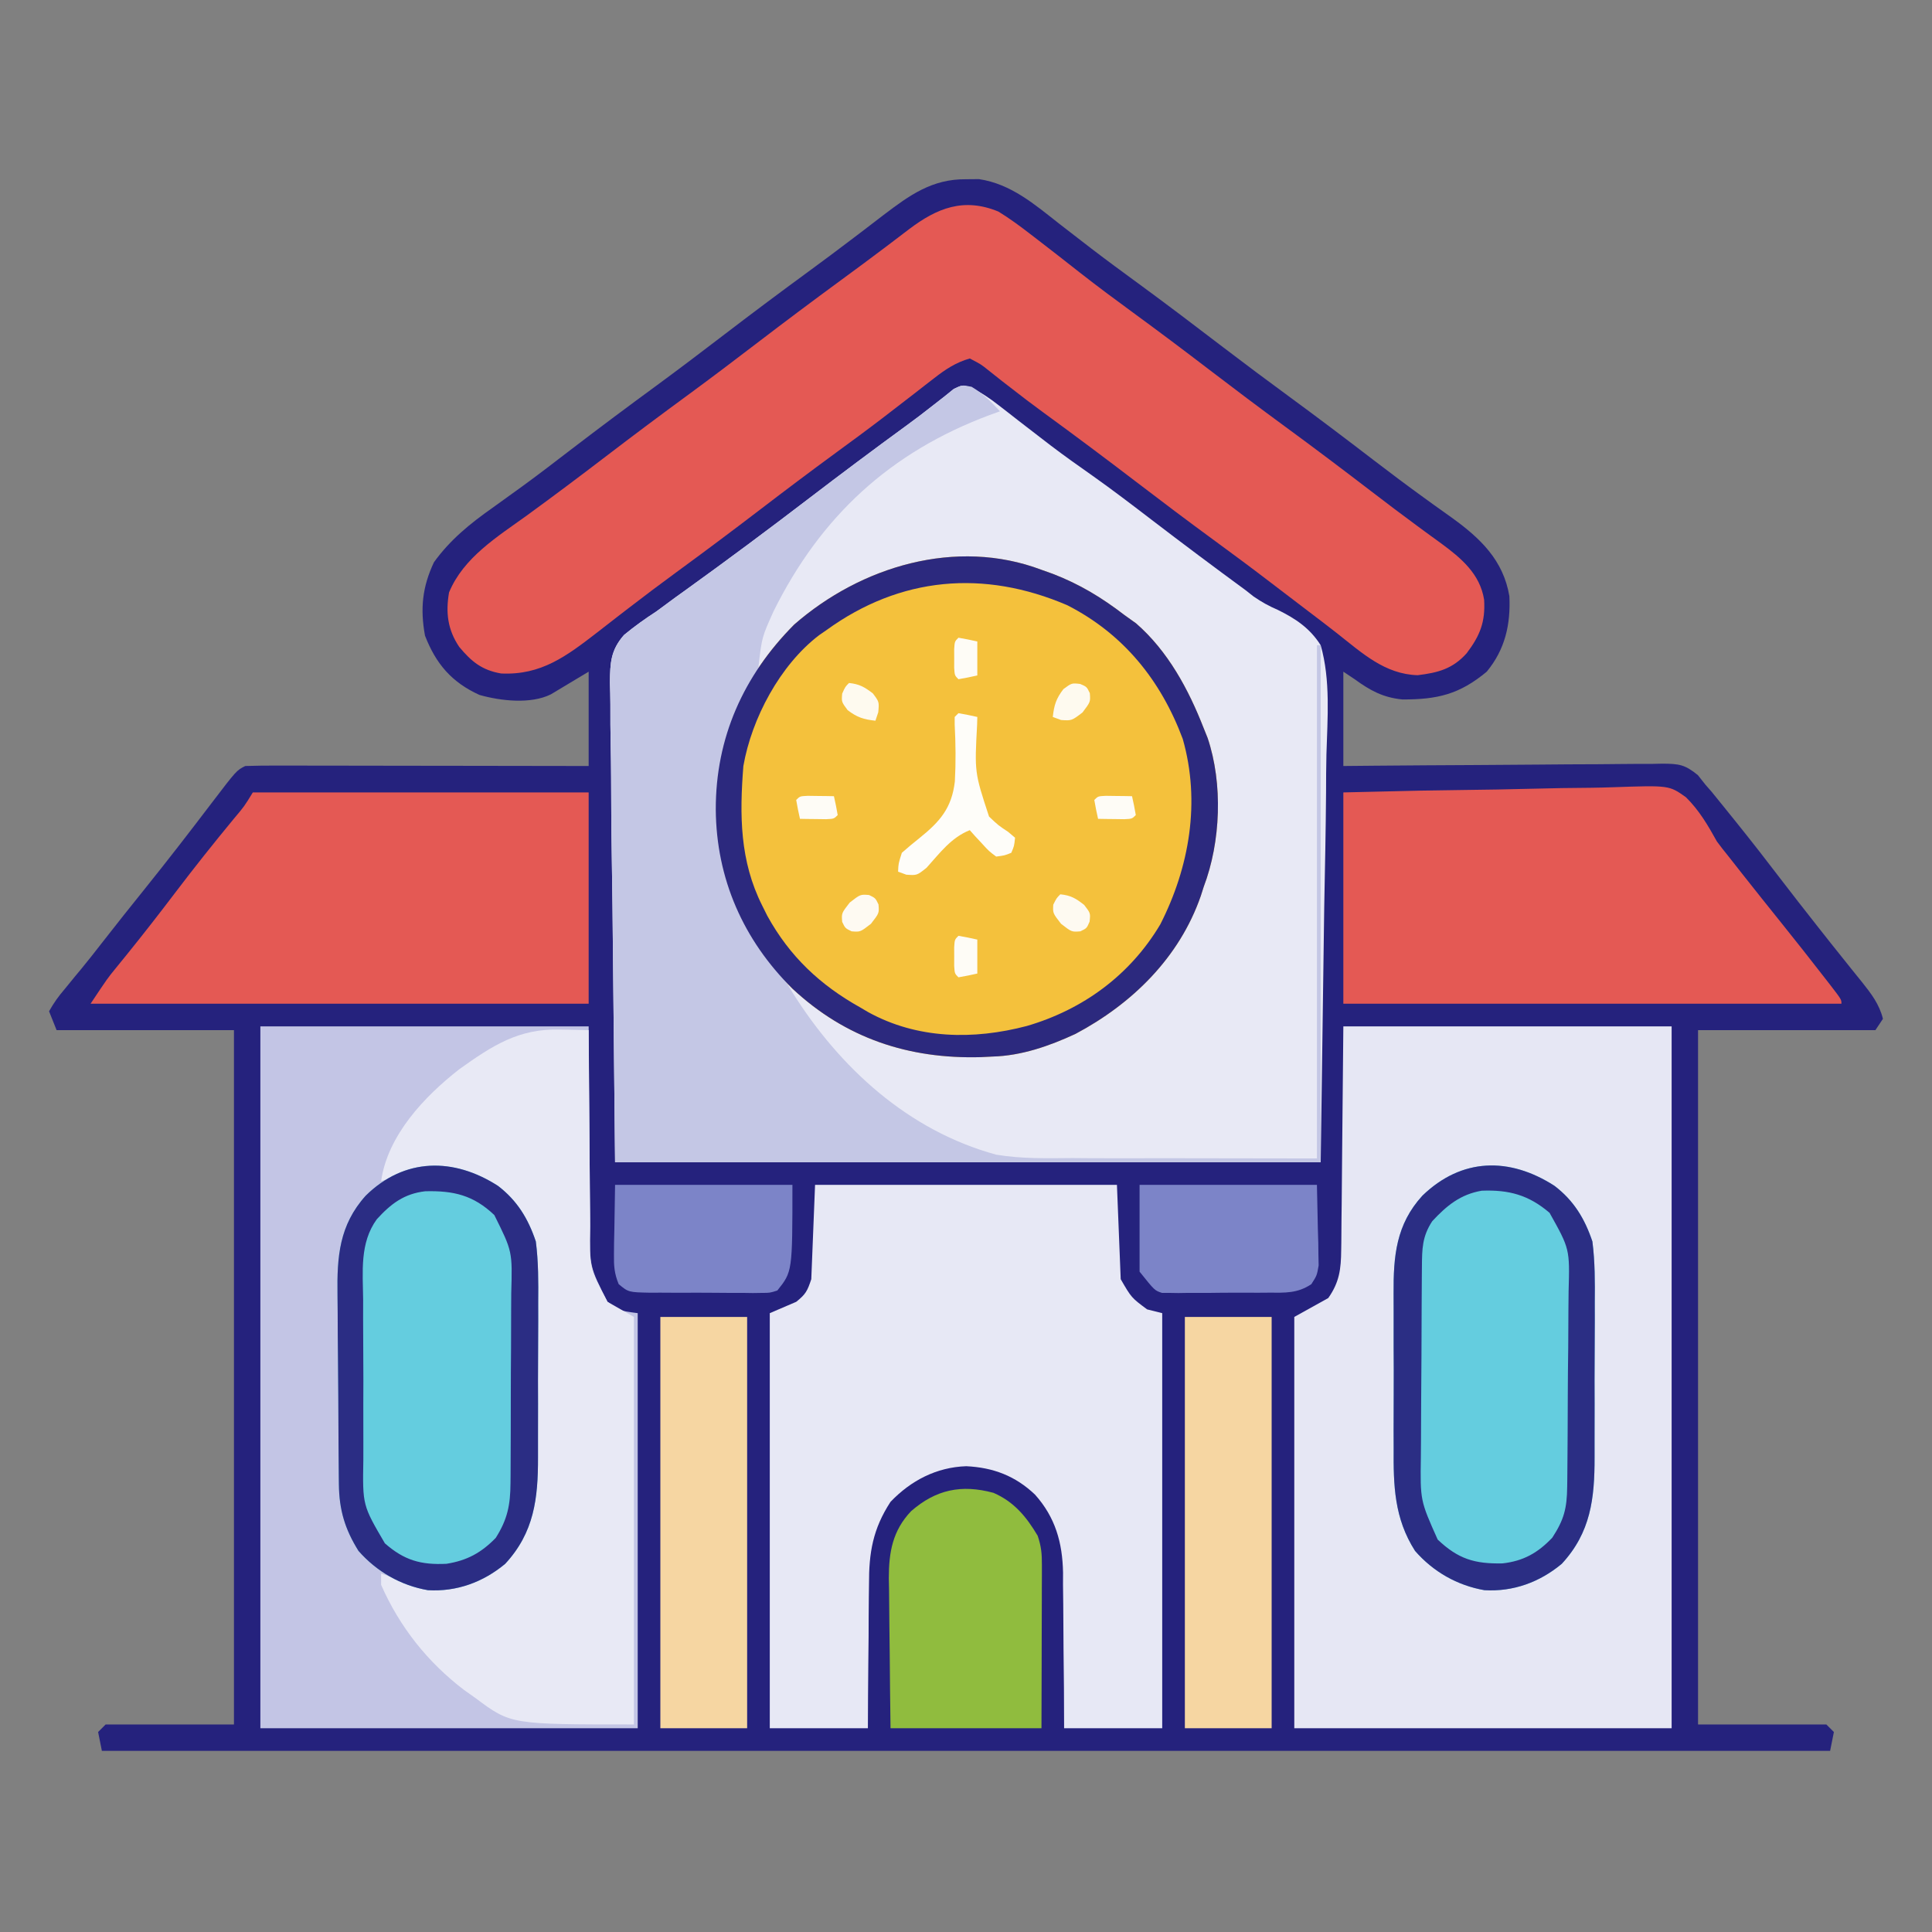 <svg xmlns="http://www.w3.org/2000/svg" width="512" height="512"><rect width="100%" height="100%" fill="#808080" stroke="none"/><path d="M0 0 C1.134 -0.01 2.269 -0.021 3.438 -0.031 C11.95 1.238 18.206 6.692 24.812 11.875 C26.683 13.322 28.554 14.767 30.426 16.211 C31.361 16.934 32.297 17.657 33.26 18.401 C37.297 21.494 41.394 24.5 45.5 27.5 C53.128 33.086 60.656 38.793 68.164 44.539 C73.899 48.921 79.678 53.235 85.5 57.5 C93.117 63.079 100.641 68.771 108.131 74.519 C112.496 77.861 116.883 81.16 121.34 84.379 C122.626 85.31 122.626 85.31 123.938 86.26 C125.548 87.421 127.163 88.575 128.785 89.721 C136.356 95.185 142.409 100.983 144 110.5 C144.358 118.015 142.853 124.633 138 130.5 C130.787 136.511 124.904 137.898 115.598 137.859 C110.495 137.35 107.083 135.474 103 132.5 C102.01 131.84 101.02 131.18 100 130.5 C100 138.75 100 147 100 155.5 C102.73 155.474 105.461 155.448 108.274 155.421 C117.295 155.338 126.315 155.283 135.336 155.241 C140.805 155.215 146.274 155.179 151.743 155.123 C157.021 155.068 162.299 155.039 167.577 155.026 C169.591 155.016 171.605 154.998 173.619 154.971 C176.439 154.935 179.258 154.93 182.079 154.932 C183.328 154.905 183.328 154.905 184.603 154.878 C188.925 154.916 190.491 155.083 193.957 157.921 C194.969 159.198 194.969 159.198 196 160.5 C196.529 161.104 197.058 161.708 197.602 162.33 C198.057 162.891 198.512 163.453 198.98 164.031 C199.499 164.67 200.018 165.309 200.553 165.967 C201.093 166.638 201.632 167.309 202.188 168 C203.043 169.058 203.043 169.058 203.916 170.138 C208.204 175.464 212.395 180.858 216.543 186.293 C219.144 189.699 221.787 193.07 224.438 196.438 C224.889 197.013 225.34 197.588 225.805 198.18 C228.21 201.241 230.63 204.288 233.07 207.32 C233.571 207.947 234.072 208.573 234.588 209.219 C235.545 210.415 236.506 211.607 237.472 212.795 C239.919 215.864 242.047 218.654 243 222.5 C242.34 223.49 241.68 224.48 241 225.5 C225.49 225.5 209.98 225.5 194 225.5 C194 286.22 194 346.94 194 409.5 C205.22 409.5 216.44 409.5 228 409.5 C228.66 410.16 229.32 410.82 230 411.5 C229.67 413.15 229.34 414.8 229 416.5 C77.86 416.5 -73.28 416.5 -229 416.5 C-229.33 414.85 -229.66 413.2 -230 411.5 C-229.34 410.84 -228.68 410.18 -228 409.5 C-216.78 409.5 -205.56 409.5 -194 409.5 C-194 348.78 -194 288.06 -194 225.5 C-209.51 225.5 -225.02 225.5 -241 225.5 C-241.99 223.025 -241.99 223.025 -243 220.5 C-241.7 218.2 -240.511 216.535 -238.812 214.562 C-237.868 213.405 -236.924 212.247 -235.98 211.09 C-235.486 210.497 -234.991 209.904 -234.482 209.292 C-232.598 207.014 -230.783 204.686 -228.968 202.352 C-225.23 197.545 -221.431 192.785 -217.615 188.04 C-211.559 180.51 -205.658 172.873 -199.812 165.18 C-193.302 156.651 -193.302 156.651 -191 155.5 C-188.132 155.407 -185.288 155.374 -182.419 155.386 C-181.532 155.386 -180.644 155.386 -179.729 155.386 C-176.785 155.387 -173.842 155.395 -170.898 155.402 C-168.861 155.404 -166.824 155.406 -164.786 155.407 C-159.417 155.41 -154.048 155.42 -148.679 155.431 C-143.202 155.442 -137.726 155.446 -132.25 155.451 C-121.5 155.462 -110.75 155.48 -100 155.5 C-100 147.25 -100 139 -100 130.5 C-103.3 132.48 -106.6 134.46 -110 136.5 C-115.338 139.169 -123.363 138.251 -128.938 136.664 C-136.299 133.32 -140.488 128.417 -143.375 120.938 C-144.673 113.798 -144.079 108.035 -141 101.5 C-136.695 95.525 -131.35 91.201 -125.375 87 C-123.684 85.783 -121.994 84.564 -120.305 83.344 C-119.433 82.716 -118.561 82.088 -117.663 81.441 C-113.219 78.202 -108.862 74.849 -104.5 71.5 C-97.114 65.845 -89.668 60.285 -82.164 54.789 C-76.223 50.427 -70.353 45.979 -64.5 41.5 C-57.096 35.834 -49.643 30.245 -42.118 24.741 C-37.932 21.675 -33.774 18.579 -29.648 15.434 C-28.757 14.756 -27.866 14.079 -26.948 13.381 C-25.243 12.084 -23.543 10.781 -21.847 9.472 C-14.919 4.207 -8.989 -0.082 0 0 Z " fill="#25227D" transform="translate(256,47.5)"></path><path d="M0 0 C2.713 1.307 4.866 2.769 7.238 4.619 C8.526 5.615 8.526 5.615 9.841 6.631 C10.747 7.339 11.652 8.046 12.585 8.775 C14.489 10.246 16.394 11.715 18.3 13.182 C19.223 13.892 20.146 14.602 21.096 15.334 C24.759 18.121 28.504 20.77 32.27 23.415 C37.556 27.158 42.694 31.088 47.835 35.025 C56.081 41.34 64.389 47.56 72.765 53.701 C73.455 54.245 74.146 54.789 74.857 55.349 C77.088 56.889 78.914 57.872 81.354 58.939 C86.045 61.25 89.82 63.789 92.648 68.275 C95.29 77.5 94.444 87.636 94.167 97.151 C94.081 100.583 94.077 104.013 94.067 107.446 C93.988 117.453 93.779 127.458 93.585 137.463 C93.276 159.841 92.966 182.219 92.648 205.275 C30.938 205.275 -30.772 205.275 -94.352 205.275 C-94.579 182.856 -94.806 160.437 -95.04 137.338 C-95.14 130.267 -95.24 123.197 -95.343 115.912 C-95.393 107.257 -95.393 107.257 -95.402 103.2 C-95.412 100.376 -95.453 97.553 -95.514 94.729 C-95.589 91.119 -95.612 87.511 -95.596 83.9 C-95.601 81.96 -95.66 80.021 -95.721 78.082 C-95.653 72.862 -95.5 69.595 -91.995 65.566 C-89.209 63.257 -86.385 61.245 -83.352 59.275 C-81.68 58.054 -80.013 56.826 -78.352 55.588 C-77.442 54.934 -76.532 54.281 -75.594 53.607 C-64.554 45.666 -53.653 37.539 -42.852 29.275 C-34.489 22.877 -26.065 16.571 -17.555 10.369 C-14.964 8.477 -12.411 6.553 -9.899 4.557 C-8.935 3.804 -7.971 3.051 -6.977 2.275 C-6.186 1.636 -5.394 0.997 -4.579 0.338 C-2.352 -0.725 -2.352 -0.725 0 0 Z " fill="#E8E9F5" transform="translate(257.352,102.725)"></path><path d="M0 0 C28.71 0 57.42 0 87 0 C87 61.38 87 122.76 87 186 C54 186 21 186 -13 186 C-13 150.03 -13 114.06 -13 77 C-10.03 75.35 -7.06 73.7 -4 72 C-1.041 67.797 -0.616 64.333 -0.568 59.26 C-0.557 58.605 -0.547 57.95 -0.536 57.276 C-0.507 55.176 -0.497 53.077 -0.488 50.977 C-0.472 49.685 -0.455 48.394 -0.438 47.063 C-0.38 42.251 -0.348 37.438 -0.312 32.625 C-0.158 16.476 -0.158 16.476 0 0 Z " fill="#E6E7F4" transform="translate(356,272)"></path><path d="M0 0 C28.71 0 57.42 0 87 0 C87.25 32.562 87.25 32.562 87.298 42.811 C87.327 45.5 87.358 48.19 87.391 50.879 C87.391 51.916 87.391 51.916 87.392 52.975 C87.257 63.695 87.257 63.695 92 73 C95.118 75.354 95.118 75.354 100 76 C100 112.3 100 148.6 100 186 C67 186 34 186 0 186 C0 124.62 0 63.24 0 0 Z " fill="#C3C5E5" transform="translate(69,272)"></path><path d="M0 0 C0.984 0.352 1.967 0.704 2.98 1.066 C10.088 3.796 15.981 7.369 22 12 C23.011 12.722 24.021 13.444 25.062 14.188 C33.526 21.548 38.985 31.706 43 42 C43.34 42.846 43.681 43.691 44.031 44.562 C48.116 56.664 47.514 72.145 43 84 C42.745 84.799 42.49 85.598 42.227 86.422 C36.547 102.784 24.026 115.023 9 123 C2.052 126.22 -5.302 128.791 -13 129 C-14.012 129.05 -15.024 129.101 -16.066 129.152 C-35.186 129.686 -51.913 124.154 -66 111 C-79.016 98.124 -86.17 81.869 -86.312 63.562 C-86.359 44.53 -78.987 28.057 -65.535 14.52 C-47.845 -0.936 -22.585 -8.534 0 0 Z " fill="#F4C13C" transform="translate(276,151)"></path><path d="M0 0 C2.955 1.813 5.658 3.804 8.402 5.926 C9.039 6.414 9.675 6.903 10.331 7.406 C14.108 10.308 17.859 13.241 21.602 16.188 C26.237 19.821 30.959 23.326 35.715 26.801 C42.504 31.766 49.224 36.812 55.902 41.926 C62.522 46.992 69.177 52 75.902 56.926 C83.586 62.555 91.182 68.29 98.742 74.083 C102.84 77.222 106.947 80.342 111.109 83.395 C112.201 84.199 112.201 84.199 113.316 85.019 C114.653 86.001 115.995 86.977 117.343 87.946 C122.651 91.852 127.624 96.02 128.711 102.871 C129.059 108.764 127.636 112.336 124.09 117.039 C120.365 121.204 116.488 122.2 111.09 122.863 C102.371 122.596 96.367 116.97 89.789 111.8 C87.317 109.858 84.819 107.955 82.312 106.059 C78.752 103.362 75.203 100.653 71.66 97.934 C66.785 94.203 61.856 90.551 56.902 86.926 C50.177 82 43.522 76.992 36.902 71.926 C28.627 65.595 20.291 59.357 11.871 53.219 C8.892 51.042 5.962 48.816 3.059 46.539 C2.035 45.75 2.035 45.75 0.992 44.945 C-0.281 43.96 -1.543 42.962 -2.792 41.948 C-4.653 40.459 -4.653 40.459 -7.598 38.926 C-11.288 39.982 -14.006 41.788 -17.012 44.129 C-17.845 44.772 -18.678 45.415 -19.537 46.078 C-20.423 46.77 -21.31 47.463 -22.223 48.176 C-24.12 49.641 -26.019 51.104 -27.918 52.566 C-28.872 53.302 -29.826 54.037 -30.81 54.795 C-34.865 57.894 -38.977 60.914 -43.098 63.926 C-49.823 68.851 -56.478 73.859 -63.098 78.926 C-70.476 84.573 -77.91 90.134 -85.412 95.617 C-89.693 98.755 -93.933 101.938 -98.137 105.18 C-99.068 105.897 -99.999 106.614 -100.959 107.354 C-102.746 108.734 -104.528 110.119 -106.307 111.51 C-114.459 117.805 -121.168 122.906 -131.793 122.406 C-136.892 121.533 -139.671 119.244 -142.906 115.352 C-145.971 110.803 -146.513 106.287 -145.598 100.926 C-141.764 91.661 -132.803 86.186 -124.91 80.488 C-117.908 75.383 -110.977 70.196 -104.098 64.926 C-96.712 59.272 -89.266 53.711 -81.762 48.215 C-75.821 43.853 -69.95 39.405 -64.098 34.926 C-56.603 29.191 -49.056 23.537 -41.443 17.96 C-37.609 15.15 -33.788 12.325 -29.996 9.457 C-29.265 8.904 -28.534 8.352 -27.781 7.782 C-26.408 6.743 -25.038 5.701 -23.671 4.655 C-16.284 -0.939 -9.182 -3.797 0 0 Z " fill="#E45954" transform="translate(264.598,56.074)"></path><path d="M0 0 C26.4 0 52.8 0 80 0 C80.495 12.375 80.495 12.375 81 25 C83.841 29.913 83.841 29.913 88 33 C89.98 33.495 89.98 33.495 92 34 C92 70.3 92 106.6 92 144 C83.42 144 74.84 144 66 144 C65.986 140.507 65.972 137.013 65.957 133.414 C65.926 130.005 65.887 126.596 65.847 123.187 C65.824 120.83 65.81 118.474 65.804 116.117 C65.795 112.715 65.754 109.315 65.707 105.914 C65.711 104.872 65.715 103.83 65.719 102.756 C65.563 94.813 63.684 88.12 58.291 82.088 C53.068 77.118 47.209 74.905 40.062 74.562 C32.194 74.828 25.41 78.344 20 84 C15.313 91.181 14.261 97.465 14.293 105.914 C14.278 107.01 14.263 108.105 14.247 109.234 C14.205 112.698 14.195 116.161 14.188 119.625 C14.164 121.988 14.139 124.352 14.111 126.715 C14.045 132.477 14.023 138.237 14 144 C5.42 144 -3.16 144 -12 144 C-12 107.7 -12 71.4 -12 34 C-9.69 33.01 -7.38 32.02 -5 31 C-2.476 28.981 -2.052 28.155 -1 25 C-0.67 16.75 -0.34 8.5 0 0 Z " fill="#E7E8F5" transform="translate(216,314)"></path><path d="M0 0 C3.005 1.786 5.163 3.937 7.523 6.5 C6.615 6.829 5.706 7.157 4.77 7.496 C-21.528 17.313 -39.985 34.303 -52.477 59.5 C-55.542 66.315 -55.542 66.315 -56.414 73.625 C-56.498 77.498 -58.148 79.716 -60.102 82.996 C-67.282 96.071 -69.044 113.185 -65.227 127.625 C-64.673 129.26 -64.091 130.886 -63.477 132.5 C-63.221 133.299 -62.966 134.098 -62.703 134.922 C-60.412 141.521 -56.654 146.903 -52.598 152.52 C-50.743 155.125 -49.097 157.747 -47.477 160.5 C-34.914 180.512 -16.743 197.151 6.523 203.5 C13.223 204.622 20.006 204.461 26.777 204.402 C28.448 204.412 30.118 204.425 31.789 204.441 C37.888 204.477 43.987 204.454 50.086 204.438 C63.76 204.458 77.435 204.479 91.523 204.5 C91.523 159.62 91.523 114.74 91.523 68.5 C91.853 68.5 92.183 68.5 92.523 68.5 C92.523 113.71 92.523 158.92 92.523 205.5 C30.813 205.5 -30.897 205.5 -94.477 205.5 C-94.703 183.081 -94.93 160.661 -95.164 137.562 C-95.264 130.492 -95.364 123.422 -95.468 116.137 C-95.517 107.481 -95.517 107.481 -95.526 103.425 C-95.537 100.6 -95.578 97.778 -95.638 94.954 C-95.714 91.343 -95.736 87.736 -95.72 84.125 C-95.725 82.185 -95.784 80.246 -95.845 78.307 C-95.777 73.087 -95.625 69.82 -92.12 65.79 C-89.333 63.482 -86.51 61.469 -83.477 59.5 C-81.804 58.278 -80.137 57.05 -78.477 55.812 C-77.566 55.159 -76.656 54.505 -75.719 53.832 C-64.678 45.891 -53.778 37.764 -42.977 29.5 C-34.613 23.102 -26.189 16.796 -17.68 10.594 C-15.088 8.702 -12.535 6.778 -10.023 4.781 C-9.059 4.028 -8.095 3.276 -7.102 2.5 C-6.31 1.861 -5.519 1.221 -4.703 0.562 C-2.477 -0.5 -2.477 -0.5 0 0 Z " fill="#C4C7E5" transform="translate(257.477,102.5)"></path><path d="M0 0 C21.81 -0.521 21.81 -0.521 31.148 -0.635 C37.507 -0.712 43.864 -0.804 50.221 -0.981 C55.35 -1.123 60.476 -1.2 65.607 -1.233 C67.559 -1.257 69.51 -1.304 71.46 -1.374 C86.344 -1.89 86.344 -1.89 90.794 1.277 C94.299 4.738 96.625 8.717 99 13 C99.956 14.292 100.937 15.566 101.961 16.805 C103.218 18.404 104.475 20.002 105.732 21.601 C109.151 25.942 112.604 30.254 116.062 34.562 C119.998 39.47 123.901 44.399 127.75 49.375 C128.396 50.206 128.396 50.206 129.055 51.053 C132 54.881 132 54.881 132 56 C88.44 56 44.88 56 0 56 C0 37.52 0 19.04 0 0 Z " fill="#E45954" transform="translate(356,210)"></path><path d="M0 0 C29.37 0 58.74 0 89 0 C89 18.48 89 36.96 89 56 C45.44 56 1.88 56 -43 56 C-38.508 49.261 -38.508 49.261 -36.441 46.73 C-35.749 45.876 -35.749 45.876 -35.043 45.004 C-34.555 44.405 -34.066 43.805 -33.562 43.188 C-29.138 37.712 -24.814 32.173 -20.562 26.562 C-15.529 19.926 -10.349 13.426 -5.049 7 C-2.252 3.685 -2.252 3.685 0 0 Z " fill="#E45954" transform="translate(67,210)"></path><path d="M0 0 C0.735 0.011 1.47 0.022 2.227 0.033 C4.021 0.062 5.815 0.105 7.609 0.152 C7.615 1.351 7.615 1.351 7.62 2.573 C7.658 10.12 7.715 17.667 7.793 25.215 C7.833 29.094 7.865 32.973 7.88 36.853 C7.896 40.601 7.93 44.349 7.978 48.096 C7.992 49.522 8 50.948 8.001 52.374 C7.796 63.067 7.796 63.067 12.609 72.152 C14.919 73.472 17.229 74.792 19.609 76.152 C19.609 111.792 19.609 147.432 19.609 184.152 C-13.027 184.152 -13.027 184.152 -22.391 177.152 C-23.87 176.104 -23.87 176.104 -25.379 175.035 C-35.048 167.682 -42.495 158.298 -47.391 147.152 C-47.391 146.162 -47.391 145.172 -47.391 144.152 C-46.785 144.369 -46.179 144.585 -45.555 144.809 C-36.536 147.805 -29.871 148.628 -21.078 144.527 C-14.353 140.837 -10.694 137.189 -8.021 129.808 C-6.582 123.748 -6.918 117.391 -6.922 111.191 C-6.915 109.635 -6.907 108.079 -6.899 106.522 C-6.885 103.269 -6.884 100.017 -6.89 96.764 C-6.896 92.619 -6.865 88.475 -6.825 84.331 C-6.799 81.119 -6.796 77.907 -6.799 74.695 C-6.798 73.168 -6.788 71.641 -6.77 70.114 C-6.668 60.284 -7.236 51.865 -14.101 44.257 C-19.055 39.489 -24.855 37.07 -31.703 36.777 C-37.141 36.948 -42.23 38.532 -47.391 40.152 C-45.661 28.026 -35.969 17.779 -26.703 10.527 C-17.948 4.268 -10.933 -0.314 0 0 Z " fill="#E8E9F5" transform="translate(148.391,272.848)"></path><path d="M0 0 C5.105 3.89 8.028 8.7 10.055 14.75 C10.753 20.154 10.737 25.506 10.684 30.941 C10.684 32.497 10.687 34.053 10.691 35.609 C10.694 38.855 10.679 42.099 10.652 45.344 C10.618 49.482 10.624 53.619 10.642 57.757 C10.653 60.965 10.644 64.173 10.629 67.381 C10.624 68.905 10.624 70.43 10.63 71.955 C10.659 82.861 9.609 91.89 1.941 100.176 C-3.905 105.053 -10.934 107.614 -18.535 107.168 C-25.73 105.92 -32.133 102.238 -36.945 96.75 C-40.553 90.971 -42.067 85.875 -42.138 79.051 C-42.146 78.374 -42.155 77.697 -42.163 76.999 C-42.188 74.759 -42.204 72.518 -42.219 70.277 C-42.224 69.509 -42.229 68.741 -42.235 67.95 C-42.262 63.879 -42.281 59.809 -42.295 55.739 C-42.309 52.383 -42.336 49.029 -42.377 45.674 C-42.427 41.612 -42.452 37.55 -42.459 33.487 C-42.465 31.946 -42.48 30.405 -42.505 28.865 C-42.653 18.761 -42.048 10.427 -35.032 2.621 C-24.743 -7.512 -11.698 -7.517 0 0 Z " fill="#64CDDF" transform="translate(131.945,314.25)"></path><path d="M0 0 C5.11 3.885 8.032 8.701 10.059 14.75 C10.756 20.154 10.74 25.506 10.688 30.941 C10.688 32.497 10.691 34.053 10.695 35.609 C10.698 38.855 10.683 42.099 10.656 45.344 C10.621 49.482 10.627 53.619 10.646 57.757 C10.657 60.965 10.648 64.173 10.633 67.381 C10.628 68.905 10.628 70.43 10.634 71.955 C10.662 82.861 9.613 91.89 1.945 100.176 C-3.901 105.053 -10.93 107.614 -18.531 107.168 C-25.754 105.915 -32.14 102.266 -36.941 96.75 C-42.461 88.117 -42.682 79.407 -42.605 69.496 C-42.609 67.944 -42.614 66.392 -42.62 64.84 C-42.627 61.604 -42.617 58.37 -42.593 55.135 C-42.565 51.014 -42.581 46.894 -42.611 42.773 C-42.629 39.574 -42.623 36.375 -42.61 33.175 C-42.607 31.657 -42.611 30.138 -42.623 28.62 C-42.683 18.647 -41.986 10.277 -34.997 2.62 C-24.575 -7.463 -11.911 -7.669 0 0 Z " fill="#64CDDF" transform="translate(411.941,314.25)"></path><path d="M0 0 C0.984 0.352 1.967 0.704 2.98 1.066 C10.088 3.796 15.981 7.369 22 12 C23.011 12.722 24.021 13.444 25.062 14.188 C33.526 21.548 38.985 31.706 43 42 C43.34 42.846 43.681 43.691 44.031 44.562 C48.116 56.664 47.514 72.145 43 84 C42.745 84.799 42.49 85.598 42.227 86.422 C36.547 102.784 24.026 115.023 9 123 C2.052 126.22 -5.302 128.791 -13 129 C-14.012 129.05 -15.024 129.101 -16.066 129.152 C-35.186 129.686 -51.913 124.154 -66 111 C-79.016 98.124 -86.17 81.869 -86.312 63.562 C-86.359 44.53 -78.987 28.057 -65.535 14.52 C-47.845 -0.936 -22.585 -8.534 0 0 Z M-57 16 C-57.633 16.437 -58.266 16.874 -58.918 17.324 C-69.275 25.216 -76.797 39.382 -79 52 C-80.023 65.033 -79.966 77.147 -74 89 C-73.554 89.896 -73.108 90.792 -72.648 91.715 C-66.716 102.47 -58.656 110.052 -48 116 C-47.322 116.4 -46.644 116.799 -45.945 117.211 C-32.917 124.401 -18.008 124.611 -3.903 120.903 C11.032 116.551 23.529 107.38 31.5 93.949 C39.217 78.777 42.202 61.489 37.438 44.812 C31.629 29.275 21.724 16.978 6.836 9.387 C-15.303 -0.113 -37.438 1.817 -57 16 Z " fill="#2C297E" transform="translate(276,151)"></path><path d="M0 0 C7.59 0 15.18 0 23 0 C23 35.97 23 71.94 23 109 C15.41 109 7.82 109 0 109 C0 73.03 0 37.06 0 0 Z " fill="#F6D6A2" transform="translate(314,349)"></path><path d="M0 0 C7.59 0 15.18 0 23 0 C23 35.97 23 71.94 23 109 C15.41 109 7.82 109 0 109 C0 73.03 0 37.06 0 0 Z " fill="#F6D6A2" transform="translate(175,349)"></path><path d="M0 0 C5.453 2.374 8.718 6.332 11.715 11.383 C12.683 14.287 12.836 16.111 12.828 19.13 C12.828 20.09 12.828 21.051 12.828 22.041 C12.823 23.076 12.818 24.11 12.812 25.176 C12.811 26.237 12.81 27.298 12.808 28.391 C12.803 31.784 12.79 35.177 12.777 38.57 C12.772 40.869 12.768 43.168 12.764 45.467 C12.753 51.106 12.734 56.744 12.715 62.383 C-0.485 62.383 -13.685 62.383 -27.285 62.383 C-27.377 55.693 -27.457 49.005 -27.505 42.314 C-27.525 40.041 -27.552 37.767 -27.587 35.494 C-27.636 32.217 -27.658 28.941 -27.676 25.664 C-27.696 24.655 -27.717 23.647 -27.738 22.608 C-27.741 15.713 -26.73 10.005 -21.837 4.861 C-15.252 -0.88 -8.5 -2.296 0 0 Z " fill="#90BC3E" transform="translate(263.285,395.617)"></path><path d="M0 0 C5.11 3.885 8.032 8.701 10.059 14.75 C10.756 20.154 10.74 25.506 10.688 30.941 C10.688 32.497 10.691 34.053 10.695 35.609 C10.698 38.855 10.683 42.099 10.656 45.344 C10.621 49.482 10.627 53.619 10.646 57.757 C10.657 60.965 10.648 64.173 10.633 67.381 C10.628 68.905 10.628 70.43 10.634 71.955 C10.662 82.861 9.613 91.89 1.945 100.176 C-3.901 105.053 -10.93 107.614 -18.531 107.168 C-25.754 105.915 -32.14 102.266 -36.941 96.75 C-42.461 88.117 -42.682 79.407 -42.605 69.496 C-42.609 67.944 -42.614 66.392 -42.62 64.84 C-42.627 61.604 -42.617 58.37 -42.593 55.135 C-42.565 51.014 -42.581 46.894 -42.611 42.773 C-42.629 39.574 -42.623 36.375 -42.61 33.175 C-42.607 31.657 -42.611 30.138 -42.623 28.62 C-42.683 18.647 -41.986 10.277 -34.997 2.62 C-24.575 -7.463 -11.911 -7.669 0 0 Z M-32.379 9.375 C-35.059 13.449 -35.08 16.704 -35.118 21.481 C-35.125 22.161 -35.132 22.841 -35.138 23.542 C-35.158 25.792 -35.17 28.043 -35.18 30.293 C-35.184 31.064 -35.188 31.834 -35.192 32.628 C-35.213 36.709 -35.227 40.79 -35.237 44.871 C-35.248 49.073 -35.282 53.275 -35.322 57.477 C-35.348 60.719 -35.356 63.961 -35.36 67.203 C-35.365 68.751 -35.376 70.299 -35.395 71.847 C-35.572 83.397 -35.572 83.397 -30.941 93.75 C-25.506 98.914 -21.134 100.214 -13.766 100.066 C-8.197 99.442 -4.39 97.275 -0.566 93.25 C2.534 88.48 3.318 85.52 3.381 79.722 C3.391 79.022 3.401 78.322 3.411 77.601 C3.44 75.291 3.454 72.982 3.465 70.672 C3.476 69.06 3.488 67.448 3.499 65.836 C3.52 62.457 3.532 59.078 3.539 55.699 C3.55 51.383 3.598 47.069 3.655 42.754 C3.692 39.423 3.703 36.093 3.706 32.763 C3.712 31.173 3.728 29.583 3.754 27.993 C4.069 16.744 4.069 16.744 -1.292 7.16 C-6.798 2.453 -12.024 1.016 -19.258 1.297 C-24.905 2.25 -28.566 5.269 -32.379 9.375 Z " fill="#2B2E84" transform="translate(411.941,314.25)"></path><path d="M0 0 C5.105 3.89 8.028 8.7 10.055 14.75 C10.753 20.154 10.737 25.506 10.684 30.941 C10.684 32.497 10.687 34.053 10.691 35.609 C10.694 38.855 10.679 42.099 10.652 45.344 C10.618 49.482 10.624 53.619 10.642 57.757 C10.653 60.965 10.644 64.173 10.629 67.381 C10.624 68.905 10.624 70.43 10.63 71.955 C10.659 82.861 9.609 91.89 1.941 100.176 C-3.905 105.053 -10.934 107.614 -18.535 107.168 C-25.73 105.92 -32.133 102.238 -36.945 96.75 C-40.553 90.971 -42.067 85.875 -42.138 79.051 C-42.146 78.374 -42.155 77.697 -42.163 76.999 C-42.188 74.759 -42.204 72.518 -42.219 70.277 C-42.224 69.509 -42.229 68.741 -42.235 67.95 C-42.262 63.879 -42.281 59.809 -42.295 55.739 C-42.309 52.383 -42.336 49.029 -42.377 45.674 C-42.427 41.612 -42.452 37.55 -42.459 33.487 C-42.465 31.946 -42.48 30.405 -42.505 28.865 C-42.653 18.761 -42.048 10.427 -35.032 2.621 C-24.743 -7.512 -11.698 -7.517 0 0 Z M-32.097 8.877 C-36.661 15.154 -35.787 22.805 -35.707 30.219 C-35.709 31.825 -35.712 33.431 -35.717 35.037 C-35.722 38.393 -35.705 41.747 -35.673 45.103 C-35.633 49.387 -35.642 53.669 -35.667 57.953 C-35.681 61.267 -35.671 64.58 -35.653 67.893 C-35.648 69.472 -35.649 71.051 -35.657 72.629 C-35.863 84.651 -35.863 84.651 -29.945 94.75 C-24.848 99.227 -20.418 100.511 -13.629 100.172 C-8.178 99.315 -4.399 97.242 -0.57 93.312 C2.54 88.408 3.309 84.583 3.345 78.776 C3.352 78.094 3.359 77.412 3.366 76.709 C3.384 74.465 3.388 72.221 3.391 69.977 C3.397 68.409 3.404 66.841 3.411 65.273 C3.423 61.989 3.426 58.706 3.425 55.423 C3.425 51.227 3.452 47.033 3.487 42.838 C3.509 39.6 3.513 36.362 3.512 33.124 C3.514 31.578 3.523 30.032 3.539 28.486 C3.853 17.396 3.853 17.396 -0.945 7.75 C-6.508 2.473 -11.741 1.264 -19.23 1.445 C-24.835 2.074 -28.364 4.767 -32.097 8.877 Z " fill="#2B2D84" transform="translate(131.945,314.25)"></path><path d="M0 0 C15.51 0 31.02 0 47 0 C47 23 47 23 43 28 C41.021 28.628 41.021 28.628 38.922 28.631 C38.131 28.644 37.34 28.656 36.525 28.669 C35.68 28.656 34.835 28.643 33.965 28.629 C32.652 28.633 32.652 28.633 31.313 28.636 C29.466 28.635 27.62 28.622 25.773 28.597 C22.943 28.563 20.117 28.576 17.287 28.596 C15.492 28.589 13.697 28.579 11.902 28.566 C11.055 28.571 10.209 28.576 9.336 28.581 C3.564 28.465 3.564 28.465 0.962 26.317 C-0.209 23.497 -0.342 21.413 -0.293 18.359 C-0.285 17.395 -0.278 16.43 -0.27 15.437 C-0.243 14.22 -0.216 13.003 -0.188 11.75 C-0.095 5.934 -0.095 5.934 0 0 Z " fill="#7C84C8" transform="translate(163,314)"></path><path d="M0 0 C15.51 0 31.02 0 47 0 C47.083 3.877 47.165 7.755 47.25 11.75 C47.286 12.967 47.323 14.183 47.36 15.437 C47.37 16.401 47.38 17.366 47.391 18.359 C47.412 19.344 47.433 20.328 47.454 21.343 C47 24 47 24 45.524 26.317 C41.821 28.786 38.582 28.593 34.219 28.566 C33.368 28.573 32.518 28.579 31.641 28.585 C29.846 28.592 28.051 28.589 26.255 28.576 C23.509 28.563 20.766 28.597 18.02 28.635 C16.273 28.636 14.527 28.634 12.781 28.629 C11.551 28.649 11.551 28.649 10.297 28.669 C9.145 28.65 9.145 28.65 7.971 28.631 C6.963 28.63 6.963 28.63 5.935 28.628 C4 28 4 28 0 23 C0 15.41 0 7.82 0 0 Z " fill="#7C84C8" transform="translate(302,314)"></path><path d="M0 0 C1.675 0.286 3.344 0.618 5 1 C4.975 1.974 4.975 1.974 4.949 2.969 C4.262 15.696 4.262 15.696 8.105 27.391 C10.539 29.711 10.539 29.711 13.164 31.449 C13.77 31.961 14.376 32.473 15 33 C14.773 35.207 14.773 35.207 14 37 C12.234 37.715 12.234 37.715 10 38 C8.078 36.566 8.078 36.566 6.25 34.562 C5.636 33.904 5.023 33.245 4.391 32.566 C3.932 32.049 3.473 31.533 3 31 C-1.974 32.987 -4.948 37.094 -8.465 40.98 C-11 43 -11 43 -13.816 42.801 C-14.537 42.537 -15.258 42.272 -16 42 C-15.906 39.836 -15.906 39.836 -15 37 C-13.471 35.672 -11.934 34.352 -10.339 33.104 C-4.924 28.748 -1.763 25.158 -0.953 18.07 C-0.676 13.046 -0.735 8.042 -0.999 3.019 C-0.999 2.352 -1 1.686 -1 1 C-0.67 0.67 -0.34 0.34 0 0 Z " fill="#FEFDF9" transform="translate(254,189)"></path><path d="M0 0 C1.75 0.75 1.75 0.75 2.562 2.438 C2.75 4.75 2.75 4.75 0.625 7.562 C-2.25 9.75 -2.25 9.75 -5.062 9.562 C-5.784 9.294 -6.506 9.026 -7.25 8.75 C-6.899 5.595 -6.385 3.927 -4.438 1.375 C-2.25 -0.25 -2.25 -0.25 0 0 Z " fill="#FEFAEF" transform="translate(286.25,181.25)"></path><path d="M0 0 C2.754 0.285 4.085 1.065 6.312 2.75 C8 5 8 5 7.75 7.75 C7.503 8.492 7.255 9.235 7 10 C3.845 9.649 2.177 9.135 -0.375 7.188 C-2 5 -2 5 -1.812 2.812 C-1 1 -1 1 0 0 Z " fill="#FEFAEF" transform="translate(225,181)"></path><path d="M0 0 C2.794 0.289 4.079 1.062 6.312 2.812 C8 5 8 5 7.75 7.25 C7 9 7 9 5.312 9.812 C3 10 3 10 0.188 7.812 C-2 5 -2 5 -1.875 2.75 C-1 1 -1 1 0 0 Z " fill="#FEFAF1" transform="translate(281,237)"></path><path d="M0 0 C1.688 0.812 1.688 0.812 2.5 2.5 C2.688 4.812 2.688 4.812 0.5 7.625 C-2.312 9.812 -2.312 9.812 -4.625 9.625 C-6.312 8.812 -6.312 8.812 -7.125 7.125 C-7.312 4.812 -7.312 4.812 -5.125 2 C-2.312 -0.188 -2.312 -0.188 0 0 Z " fill="#FEFAF2" transform="translate(230.312,237.188)"></path><path d="M0 0 C1.675 0.286 3.344 0.618 5 1 C5 3.97 5 6.94 5 10 C3.344 10.382 1.675 10.714 0 11 C-1 10 -1 10 -1.133 7.969 C-1.13 7.154 -1.128 6.339 -1.125 5.5 C-1.128 4.685 -1.13 3.871 -1.133 3.031 C-1 1 -1 1 0 0 Z " fill="#FEFCF6" transform="translate(254,248)"></path><path d="M0 0 C1.236 0.017 1.236 0.017 2.496 0.035 C3.322 0.044 4.149 0.053 5 0.062 C5.638 0.074 6.276 0.086 6.934 0.098 C7.316 1.754 7.648 3.422 7.934 5.098 C6.934 6.098 6.934 6.098 4.867 6.195 C4.043 6.184 3.22 6.172 2.371 6.16 C1.545 6.151 0.719 6.142 -0.133 6.133 C-0.771 6.121 -1.409 6.11 -2.066 6.098 C-2.449 4.442 -2.78 2.773 -3.066 1.098 C-2.066 0.098 -2.066 0.098 0 0 Z " fill="#FEFCF6" transform="translate(293.066,210.902)"></path><path d="M0 0 C1.236 0.017 1.236 0.017 2.496 0.035 C3.322 0.044 4.149 0.053 5 0.062 C5.638 0.074 6.276 0.086 6.934 0.098 C7.316 1.754 7.648 3.422 7.934 5.098 C6.934 6.098 6.934 6.098 4.867 6.195 C4.043 6.184 3.22 6.172 2.371 6.16 C1.545 6.151 0.719 6.142 -0.133 6.133 C-0.771 6.121 -1.409 6.11 -2.066 6.098 C-2.449 4.442 -2.78 2.773 -3.066 1.098 C-2.066 0.098 -2.066 0.098 0 0 Z " fill="#FEFCF6" transform="translate(214.066,210.902)"></path><path d="M0 0 C1.675 0.286 3.344 0.618 5 1 C5 3.97 5 6.94 5 10 C3.344 10.382 1.675 10.714 0 11 C-1 10 -1 10 -1.133 7.969 C-1.13 7.154 -1.128 6.339 -1.125 5.5 C-1.128 4.685 -1.13 3.871 -1.133 3.031 C-1 1 -1 1 0 0 Z " fill="#FEFCF6" transform="translate(254,169)"></path></svg>